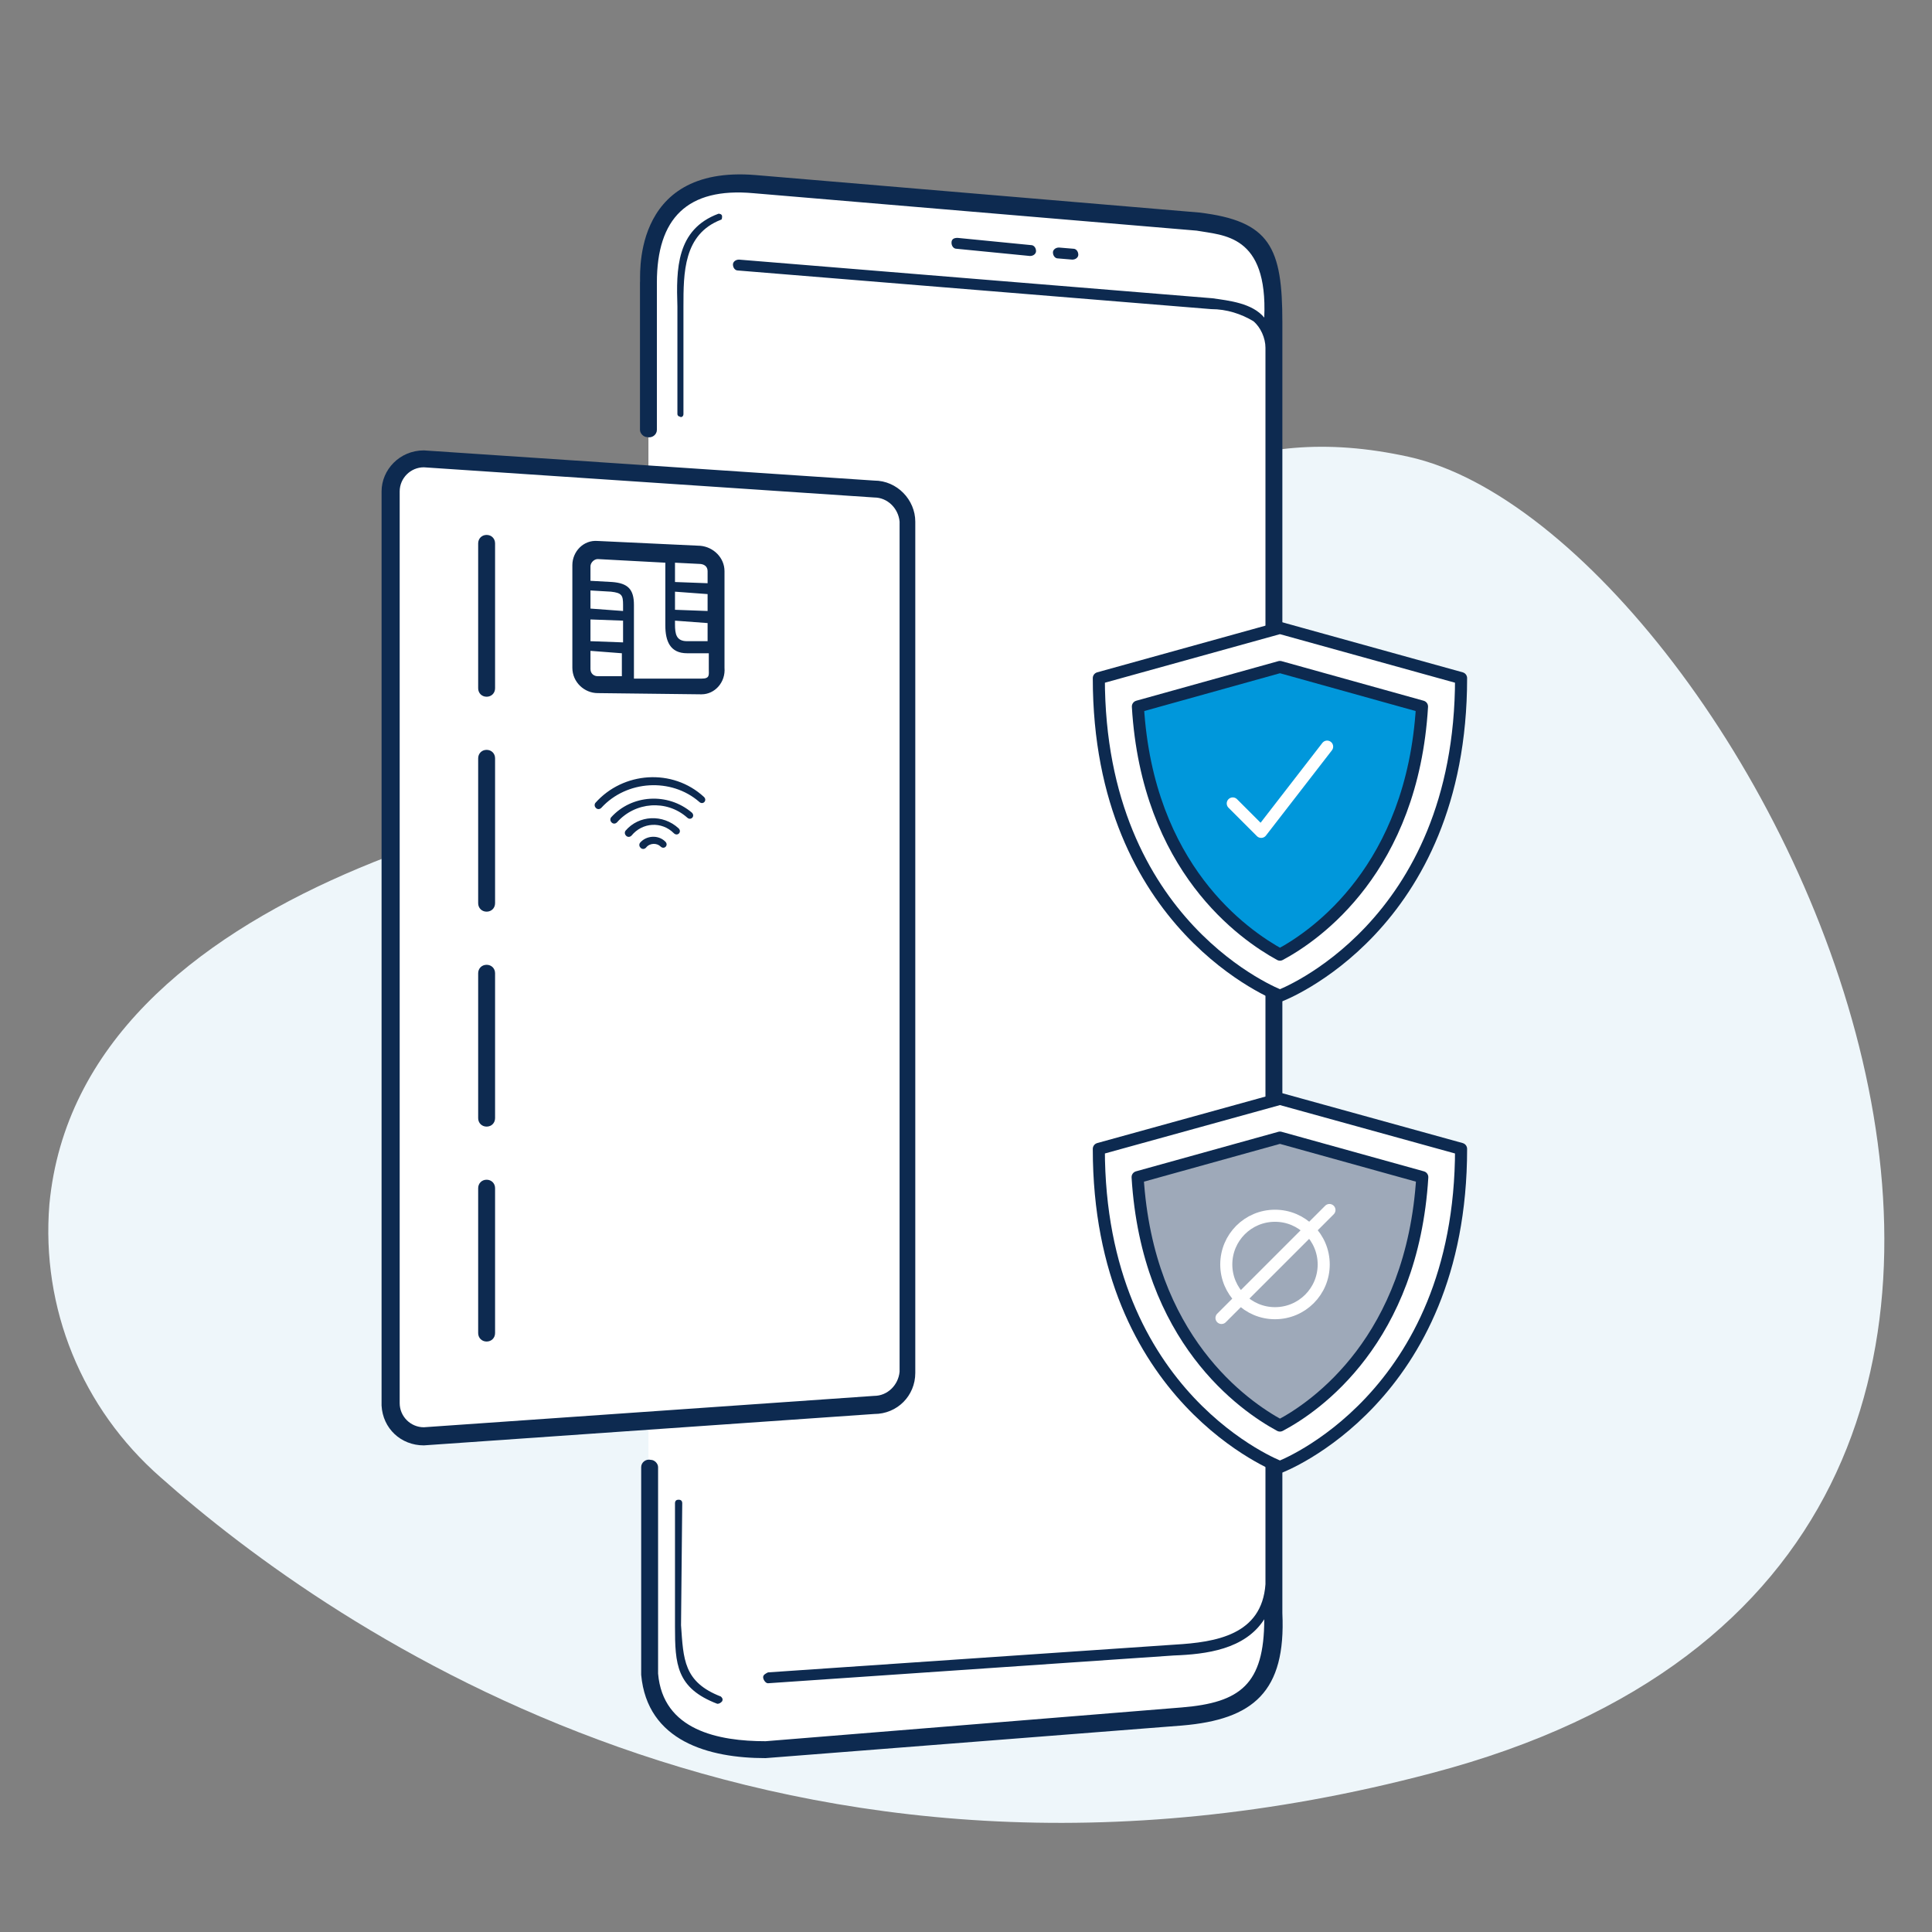 <svg width="160" height="160" viewBox="0 0 160 160" fill="none" xmlns="http://www.w3.org/2000/svg">
<rect x="0" y="0" width="160" height="160" fill="#808080" stroke="none"/>
<path d="M4.09 99.737C3.39 108.337 6.79 116.637 13.29 122.337C27.59 135.037 64.99 161.037 118.59 146.837C188.19 128.537 144.69 44.037 116.69 37.837C88.69 31.637 83.79 61.837 63.89 63.737C46.89 65.337 6.59 73.237 4.09 99.737Z" fill="#EEF6FA"/>
<path d="M32.3 43.7V40.8L32.5 39.6L33.3 38.7L34.4 38H36.7L41.8 38.4L47.2 38.7L53.7 39.2V31.5V24.4V22L54.4 19.6L55.1 17.7L56.6 16.2L59.5 15.2H61.8L66.5 15.5L90.5 17.7L100.6 18.6L102.7 19.3L104.2 20.8L105.2 22.8L105.4 25.7V30.6V136.4L104.7 138.8L102.4 141.2L99 142.1L80.1 143.6L62.8 145L58.7 144.5L56.7 143.5L54.8 142.1L53.7 140.4V137.4V129.4V121.8V117.5L47.2 118.3L38.9 118.7L35.6 118.9L33.6 118.8L32.7 118.1L32.3 116.6V113.7V80.9V43.7Z" fill="white"/>
<path d="M104.7 26.3C105 19.4 101.3 19.5 99.1 19.1L62.4 16C56.9 15.5 54.4 18.1 54.4 23.4V35.6C54.4 36 54 36.3 53.6 36.2C53.3 36.2 53 35.9 53 35.6V23.4C53.1 23.4 52 13.6 62.6 14.5L99.3 17.6C105.2 18.3 106.2 20.5 106.2 26.7V133.6C106.5 140.1 103.8 142.4 97.9 142.9L63.4 145.6C58.7 145.6 53.6 144.2 53.1 138.7V121.5C53.1 121.1 53.5 120.8 53.9 120.9C54.2 120.9 54.5 121.2 54.5 121.5V138.6C54.9 143.3 59.5 144.2 63.4 144.2L97.9 141.4C102.7 141 104.7 139.5 104.7 134.1C103.1 136.6 99.9 137 97.2 137.1L63.6 139.4C63.4 139.4 63.2 139.1 63.2 138.9C63.2 138.7 63.4 138.6 63.6 138.5L97.3 136.2C100.7 136 104.5 135.4 104.8 131.2V28.8C104.8 28 104.4 27.1 103.8 26.6C102.8 26 101.6 25.6 100.3 25.6L61.1 22.4C60.9 22.4 60.7 22.2 60.7 21.9C60.7 21.7 60.9 21.5 61.2 21.5L100.4 24.7C101.8 24.9 103.7 25.1 104.7 26.3ZM87.6 21.4C87.4 21.4 87.2 21.2 87.2 20.9C87.2 20.7 87.4 20.5 87.7 20.5L88.9 20.6C89.1 20.6 89.3 20.8 89.3 21.1C89.3 21.3 89.1 21.5 88.8 21.5L87.6 21.4ZM51.5 54.1L48.9 53.9V55.4C48.9 55.8 49.2 56 49.5 56H51.5V54.1ZM48.9 53.1L51.6 53.2V51.4L48.9 51.3V53.1ZM48.9 50.4L51.6 50.6V50.1C51.6 49.3 51.5 49.1 50.6 49L48.9 48.9V50.4ZM48.9 48.1L50.7 48.2C52 48.3 52.5 48.8 52.5 50.1V56.2H58.1C58.8 56.2 58.7 55.9 58.7 55.4V54.1H56.9C55.5 54.1 55.1 53.1 55.1 51.8V46.6L49.5 46.3C49.2 46.3 48.9 46.6 48.9 46.9V48.1ZM55.9 48.2L58.6 48.3V47.3C58.6 46.9 58.3 46.7 57.9 46.7L55.9 46.6V48.2ZM58.6 49.2L55.9 49V50.5L58.6 50.6V49.2ZM58.6 51.6L55.9 51.4V51.7C55.9 52.5 56 53.1 56.9 53.1H58.6V51.6ZM49.5 44.8L58 45.2C59.1 45.3 60 46.2 60 47.3V55.3C60.1 56.5 59.2 57.5 58.1 57.5H58L49.5 57.4C48.4 57.4 47.4 56.5 47.4 55.3V46.8C47.4 45.7 48.3 44.7 49.5 44.8ZM39.6 98.4C39.6 98 39.9 97.7 40.3 97.7C40.7 97.7 41 98 41 98.4V110.4C41 110.8 40.7 111.1 40.3 111.1C39.9 111.1 39.6 110.8 39.6 110.4V98.4ZM39.6 80.6C39.6 80.2 39.9 79.9 40.3 79.9C40.7 79.9 41 80.2 41 80.6V92.6C41 93 40.7 93.3 40.3 93.3C39.9 93.3 39.6 93 39.6 92.6V80.6ZM39.6 62.8C39.6 62.4 39.9 62.1 40.3 62.1C40.7 62.1 41 62.4 41 62.8V74.8C41 75.2 40.7 75.5 40.3 75.5C39.9 75.5 39.6 75.2 39.6 74.8V62.8ZM39.6 45C39.6 44.6 39.9 44.3 40.3 44.3C40.7 44.3 41 44.6 41 45V57C41 57.4 40.7 57.7 40.3 57.7C39.9 57.7 39.6 57.4 39.6 57V45ZM35.1 37.3L72.4 39.8C74.3 39.8 75.8 41.4 75.8 43.2V113.7C75.8 115.6 74.3 117.1 72.4 117.1L35.1 119.7C33.2 119.7 31.7 118.3 31.6 116.4V116.3V40.7C31.6 38.9 33.1 37.3 35.1 37.3ZM72.4 41.2L35.1 38.7C34 38.7 33.1 39.6 33.1 40.7V116.2C33.1 117.3 34 118.2 35.1 118.2L72.4 115.6C73.5 115.6 74.4 114.7 74.5 113.6V43.2C74.4 42.1 73.5 41.2 72.4 41.2ZM59.7 140.5C59.8 140.6 59.9 140.7 59.8 140.9C59.7 141 59.6 141.1 59.4 141.1C56 139.8 55.9 137.8 55.9 134.7V124.5C55.9 124.3 56 124.2 56.2 124.2C56.4 124.2 56.5 124.3 56.5 124.5L56.4 134.6C56.6 137.4 56.6 139.3 59.7 140.5ZM59.5 17.7C59.7 17.7 59.8 17.8 59.8 17.9C59.8 18 59.8 18.2 59.7 18.2C56.6 19.4 56.6 22.6 56.6 25.4V34.3C56.6 34.5 56.4 34.6 56.3 34.5C56.2 34.5 56.1 34.4 56.1 34.3V25.4C56 22.3 56 19 59.5 17.7ZM79.2 20.6C79 20.6 78.8 20.4 78.8 20.1C78.8 19.8 79 19.7 79.3 19.7L85.4 20.3C85.6 20.3 85.8 20.5 85.8 20.8C85.8 21 85.6 21.2 85.3 21.2L79.2 20.6ZM53.5 70.2C53.2 70.5 52.8 70.1 53 69.8C53.5 69.2 54.5 69.1 55.1 69.7C55.4 70 55 70.4 54.7 70.1C54.4 69.8 53.8 69.8 53.5 70.2ZM52.3 69.2C52 69.5 51.6 69.1 51.8 68.8C52.9 67.5 54.9 67.4 56.2 68.6C56.5 68.9 56.1 69.3 55.8 69C54.8 68 53.2 68.1 52.3 69.2ZM51.1 68.1C50.8 68.4 50.4 68 50.6 67.7C52.3 65.8 55.3 65.6 57.3 67.3C57.6 67.6 57.2 68 56.9 67.7C55.2 66.2 52.6 66.4 51.1 68.1ZM49.8 66.9C49.5 67.2 49.1 66.8 49.3 66.5C51.6 63.9 55.7 63.6 58.3 66C58.6 66.3 58.2 66.7 57.9 66.4C55.6 64.4 51.9 64.6 49.8 66.9Z" fill="#0D2A50"/>
<path d="M106 121.491C106 121.491 91 115.826 91 95.146L106 91L121 95.146C121 115.826 106 121.491 106 121.491Z" fill="white"/>
<path d="M106 121.491C106 121.491 91 115.826 91 95.146L106 91L121 95.146C121 115.826 106 121.491 106 121.491Z" stroke="#0D2A50" stroke-linecap="round" stroke-linejoin="round"/>
<path d="M106 118.057C102.994 116.427 95.035 110.905 94.212 97.487L106 94.212L117.788 97.487C116.966 110.921 109.007 116.475 106 118.057Z" fill="#9EA9B9"/>
<path d="M106 118.057C102.994 116.427 95.035 110.905 94.212 97.487L106 94.212L117.788 97.487C116.966 110.921 109.007 116.475 106 118.057Z" stroke="#0D2A50" stroke-linecap="round" stroke-linejoin="round"/>
<path d="M105.589 108.753C107.821 108.753 109.624 106.949 109.624 104.718C109.624 102.487 107.821 100.683 105.589 100.683C103.358 100.683 101.555 102.487 101.555 104.718C101.555 106.933 103.358 108.753 105.589 108.753Z" stroke="white" stroke-miterlimit="10" stroke-linecap="round" stroke-linejoin="round"/>
<path d="M110.099 100.208L101.159 109.148" stroke="white" stroke-miterlimit="10" stroke-linecap="round" stroke-linejoin="round"/>
<path d="M106 82.462C106 82.462 91 76.79 91 56.16L106 52L121 56.16C121 76.832 106 82.462 106 82.462Z" fill="white"/>
<path d="M106 82.462C106 82.462 91 76.79 91 56.16L106 52L121 56.16C121 76.832 106 82.462 106 82.462Z" stroke="#0D2A50" stroke-linecap="round" stroke-linejoin="round"/>
<path d="M106 79.059C103.017 77.42 95.034 71.916 94.235 58.513L106 55.235L117.765 58.513C116.966 71.916 108.983 77.462 106 79.059Z" fill="#0097DB"/>
<path d="M106 79.059C103.017 77.42 95.034 71.916 94.235 58.513L106 55.235L117.765 58.513C116.966 71.916 108.983 77.462 106 79.059Z" stroke="#0D2A50" stroke-linecap="round" stroke-linejoin="round"/>
<path d="M102.092 66.538L104.445 68.891L109.907 61.832" stroke="white" stroke-miterlimit="10" stroke-linecap="round" stroke-linejoin="round"/>
</svg>
